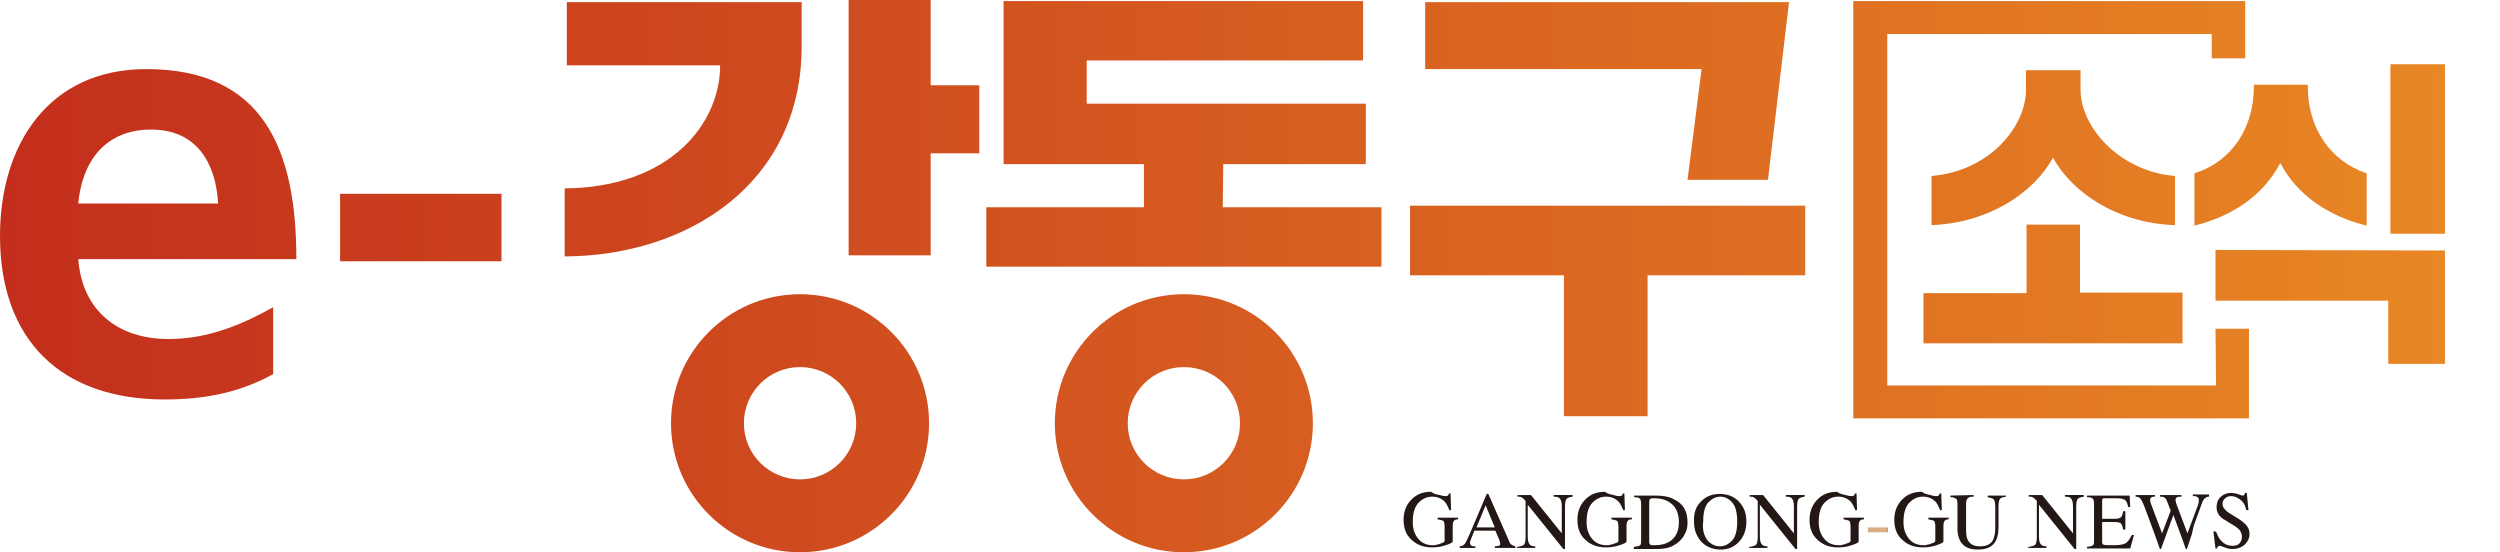 <?xml version="1.0" encoding="utf-8"?>
<!-- Generator: Adobe Illustrator 25.4.1, SVG Export Plug-In . SVG Version: 6.00 Build 0)  -->
<svg version="1.1" id="레이어_1" xmlns="http://www.w3.org/2000/svg" xmlns:xlink="http://www.w3.org/1999/xlink" x="0px"
	 y="0px" viewBox="0 0 463.1 102.3" style="enable-background:new 0 0 463.1 102.3;" xml:space="preserve">
<style type="text/css">
	.st0{fill:#231815;}
	.st1{fill:url(#SVGID_1_);}
	.st2{fill:url(#SVGID_00000147918316951554463990000015682677411115680935_);}
</style>
<g>
	<path class="st0" d="M266.7,91.7c0.6,0.2,0.9,0.2,1,0.2c0.2,0,0.4,0,0.5-0.1s0.2-0.2,0.2-0.4h0.3l0.1,3.1h-0.3
		c-0.3-0.7-0.6-1.3-0.9-1.6c-0.6-0.6-1.4-0.9-2.3-0.9c-1,0-1.8,0.4-2.5,1.1s-1.1,1.9-1.1,3.6c0,1.4,0.4,2.4,1.1,3.2
		c0.7,0.8,1.6,1.1,2.7,1.1c0.2,0,0.4,0,0.6-0.1c0.2,0,0.5-0.1,0.7-0.2c0.4-0.1,0.6-0.2,0.7-0.3c0.1-0.1,0.1-0.2,0.1-0.4v-2.4
		c0-0.6-0.1-0.9-0.2-1.1c-0.2-0.1-0.5-0.2-1.1-0.3v-0.3h3.8v0.3c-0.4,0-0.6,0.1-0.7,0.2c-0.2,0.2-0.3,0.5-0.3,1v2.9
		c0,0.2-0.4,0.4-1.3,0.7c-0.9,0.3-1.7,0.4-2.5,0.4c-1.5,0-2.7-0.4-3.7-1.3c-1.1-0.9-1.6-2.2-1.6-3.8c0-1.4,0.4-2.6,1.3-3.6
		c1-1.1,2.2-1.6,3.8-1.6C265.6,91.5,266.1,91.6,266.7,91.7"/>
	<path class="st0" d="M276.9,97.7l-1.7-4.1l-1.7,4.1H276.9z M270.4,101.5v-0.3c0.4,0,0.7-0.2,0.9-0.4c0.2-0.2,0.5-0.9,1-2l3.1-7.3
		h0.3l3.7,8.4c0.2,0.6,0.4,0.9,0.6,1c0.1,0.1,0.4,0.2,0.7,0.3v0.3h-3.8v-0.3c0.4,0,0.7-0.1,0.8-0.1c0.1-0.1,0.2-0.2,0.2-0.4
		c0-0.1,0-0.2-0.1-0.4c0-0.2-0.1-0.4-0.2-0.6l-0.6-1.4h-3.9c-0.4,1-0.6,1.6-0.7,1.8c-0.1,0.2-0.1,0.4-0.1,0.5c0,0.2,0.1,0.4,0.3,0.5
		c0.1,0.1,0.4,0.1,0.7,0.1v0.3H270.4L270.4,101.5z"/>
	<path class="st0" d="M281.1,101.3c0.6-0.1,1-0.2,1.2-0.4c0.2-0.2,0.3-0.7,0.3-1.5v-6.6l-0.2-0.2c-0.2-0.3-0.4-0.4-0.6-0.5
		s-0.4-0.1-0.7-0.1v-0.3h2.5l5.7,7.1v-4.9c0-0.8-0.1-1.3-0.4-1.6c-0.2-0.2-0.5-0.3-1.1-0.3v-0.3h3.5V92c-0.6,0.1-0.9,0.2-1.1,0.4
		c-0.2,0.2-0.3,0.7-0.3,1.5v7.8h-0.3l-6.6-8.2v5.8c0,0.8,0.1,1.3,0.4,1.6c0.1,0.2,0.5,0.3,1,0.3v0.3h-3.5L281.1,101.3L281.1,101.3z"
		/>
	<path class="st0" d="M298.9,91.7c0.6,0.2,0.9,0.2,1,0.2c0.2,0,0.4,0,0.5-0.1s0.2-0.2,0.2-0.4h0.3l0.1,3.1h-0.3
		c-0.3-0.7-0.6-1.3-0.9-1.6c-0.6-0.6-1.4-0.9-2.3-0.9c-1,0-1.8,0.4-2.5,1.1s-1.1,1.9-1.1,3.6c0,1.4,0.4,2.4,1.1,3.2
		c0.7,0.8,1.6,1.1,2.7,1.1c0.2,0,0.4,0,0.6-0.1c0.2,0,0.5-0.1,0.7-0.2c0.4-0.1,0.6-0.2,0.7-0.3c0.1-0.1,0.1-0.2,0.1-0.4v-2.4
		c0-0.6-0.1-0.9-0.2-1.1c-0.2-0.1-0.5-0.2-1.1-0.3v-0.3h3.8v0.3c-0.4,0-0.6,0.1-0.7,0.2c-0.2,0.2-0.3,0.5-0.3,1v2.9
		c0,0.2-0.4,0.4-1.3,0.7c-0.9,0.3-1.7,0.4-2.5,0.4c-1.5,0-2.7-0.4-3.7-1.3c-1.1-0.9-1.6-2.2-1.6-3.8c0-1.4,0.4-2.6,1.3-3.6
		c1-1.1,2.2-1.6,3.8-1.6C297.8,91.5,298.4,91.6,298.9,91.7"/>
	<path class="st0" d="M305.7,100.9c0.1,0.1,0.4,0.1,0.7,0.1c1.2,0,2.1-0.2,2.9-0.7c1.1-0.7,1.7-1.9,1.7-3.6c0-1.5-0.5-2.7-1.4-3.4
		c-0.8-0.7-1.9-1-3.2-1c-0.3,0-0.6,0-0.7,0.1s-0.2,0.2-0.2,0.5v7.6C305.5,100.6,305.6,100.8,305.7,100.9 M302.7,101.3
		c0.5-0.1,0.9-0.1,1.1-0.3c0.2-0.1,0.2-0.5,0.2-1v-6.6c0-0.5-0.1-0.9-0.2-1c-0.2-0.2-0.5-0.3-1.1-0.3v-0.3h4c1.4,0,2.5,0.2,3.4,0.7
		c1.7,0.8,2.5,2.2,2.5,4.3c0,0.7-0.1,1.4-0.5,2.1c-0.3,0.7-0.8,1.2-1.4,1.7c-0.4,0.3-0.8,0.5-1.2,0.7c-0.8,0.3-1.7,0.4-2.8,0.4h-4.1
		L302.7,101.3L302.7,101.3z"/>
	<path class="st0" d="M316.3,100.1c0.6,0.7,1.4,1.1,2.3,1.1s1.6-0.4,2.3-1.1c0.6-0.7,0.9-1.9,0.9-3.5s-0.3-2.8-0.9-3.5
		s-1.4-1.1-2.2-1.1c-0.9,0-1.6,0.4-2.3,1.1c-0.6,0.7-0.9,1.9-0.9,3.5C315.3,98.2,315.7,99.3,316.3,100.1 M315.2,92.8
		c0.9-0.9,2-1.3,3.4-1.3c1.3,0,2.5,0.4,3.4,1.3c1,1,1.5,2.2,1.5,3.8c0,1.6-0.5,2.9-1.5,3.9c-0.9,0.9-2,1.3-3.3,1.3
		c-1.4,0-2.6-0.5-3.5-1.4c-0.9-1-1.4-2.2-1.4-3.7C313.7,95,314.2,93.7,315.2,92.8"/>
	<path class="st0" d="M324.1,101.3c0.6-0.1,1-0.2,1.2-0.4c0.2-0.2,0.3-0.7,0.3-1.5v-6.6l-0.2-0.2c-0.2-0.3-0.4-0.4-0.6-0.5
		c-0.1-0.1-0.4-0.1-0.7-0.1v-0.3h2.5l5.7,7.1v-4.9c0-0.8-0.1-1.3-0.4-1.6c-0.2-0.2-0.5-0.3-1.1-0.3v-0.3h3.5V92
		c-0.6,0.1-0.9,0.2-1.1,0.4c-0.2,0.2-0.3,0.7-0.3,1.5v7.8h-0.3l-6.6-8.2v5.8c0,0.8,0.1,1.3,0.4,1.6c0.2,0.2,0.5,0.3,1,0.3v0.3h-3.5
		L324.1,101.3L324.1,101.3z"/>
	<path class="st0" d="M341.9,91.7c0.6,0.2,0.9,0.2,1,0.2c0.2,0,0.4,0,0.5-0.1s0.2-0.2,0.2-0.4h0.3l0.1,3.1h-0.3
		c-0.3-0.7-0.6-1.3-0.9-1.6c-0.6-0.6-1.4-0.9-2.3-0.9c-1,0-1.8,0.4-2.5,1.1s-1.1,1.9-1.1,3.6c0,1.4,0.4,2.4,1.1,3.2
		c0.7,0.8,1.6,1.1,2.7,1.1c0.2,0,0.4,0,0.6-0.1c0.2,0,0.5-0.1,0.7-0.2c0.4-0.1,0.6-0.2,0.7-0.3c0.1-0.1,0.1-0.2,0.1-0.4v-2.4
		c0-0.6-0.1-0.9-0.2-1.1c-0.2-0.1-0.5-0.2-1.1-0.3v-0.3h3.8v0.3c-0.4,0-0.6,0.1-0.7,0.2c-0.2,0.2-0.3,0.5-0.3,1v2.9
		c0,0.2-0.4,0.4-1.3,0.7c-0.9,0.3-1.7,0.4-2.5,0.4c-1.5,0-2.7-0.4-3.7-1.3c-1.1-0.9-1.6-2.2-1.6-3.8c0-1.4,0.4-2.6,1.3-3.6
		c1-1.1,2.2-1.6,3.8-1.6C340.8,91.5,341.4,91.6,341.9,91.7"/>
	<path class="st0" d="M357.6,91.7c0.6,0.2,0.9,0.2,1,0.2c0.2,0,0.4,0,0.5-0.1s0.2-0.2,0.2-0.4h0.3l0.1,3.1h-0.3
		c-0.3-0.7-0.6-1.3-0.9-1.6c-0.6-0.6-1.4-0.9-2.3-0.9c-1,0-1.8,0.4-2.5,1.1s-1.1,1.9-1.1,3.6c0,1.4,0.4,2.4,1.1,3.2
		c0.7,0.8,1.6,1.1,2.7,1.1c0.2,0,0.4,0,0.6-0.1c0.2,0,0.5-0.1,0.7-0.2c0.4-0.1,0.6-0.2,0.7-0.3s0.1-0.2,0.1-0.4v-2.4
		c0-0.6-0.1-0.9-0.2-1.1c-0.2-0.1-0.5-0.2-1.1-0.3v-0.3h3.8v0.3c-0.4,0-0.6,0.1-0.7,0.2c-0.2,0.2-0.3,0.5-0.3,1v2.9
		c0,0.2-0.4,0.4-1.3,0.7c-0.9,0.3-1.7,0.4-2.5,0.4c-1.5,0-2.7-0.4-3.7-1.3c-1.1-0.9-1.6-2.2-1.6-3.8c0-1.4,0.4-2.6,1.3-3.6
		c1-1.1,2.2-1.6,3.8-1.6C356.5,91.5,357.1,91.6,357.6,91.7"/>
	<path class="st0" d="M365.6,91.7V92c-0.6,0-0.9,0.1-1.1,0.3s-0.3,0.5-0.3,1.1v4.8c0,0.8,0.1,1.4,0.3,1.8c0.4,0.8,1.1,1.2,2.3,1.2
		c1.2,0,2-0.4,2.4-1.2c0.2-0.5,0.4-1.2,0.4-2.1V94c0-0.8-0.1-1.3-0.3-1.5c-0.2-0.2-0.6-0.3-1.1-0.4v-0.3h3.4V92
		c-0.6,0.1-1,0.2-1.1,0.4c-0.2,0.2-0.3,0.7-0.3,1.5v3.9c0,1-0.2,1.8-0.5,2.4c-0.6,1.1-1.7,1.6-3.3,1.6c-1.6,0-2.7-0.5-3.3-1.6
		c-0.3-0.6-0.5-1.3-0.5-2.2v-4.6c0-0.5-0.1-0.9-0.2-1c-0.2-0.1-0.5-0.3-1.1-0.3v-0.3L365.6,91.7L365.6,91.7z"/>
	<path class="st0" d="M375.8,101.3c0.6-0.1,1-0.2,1.2-0.4c0.2-0.2,0.3-0.7,0.3-1.5v-6.6l-0.2-0.2c-0.2-0.3-0.4-0.4-0.6-0.5
		c-0.1-0.1-0.4-0.1-0.7-0.1v-0.3h2.5l5.7,7.1v-4.9c0-0.8-0.1-1.3-0.4-1.6c-0.2-0.2-0.5-0.3-1.1-0.3v-0.3h3.5V92
		c-0.6,0.1-0.9,0.2-1.1,0.4c-0.2,0.2-0.3,0.7-0.3,1.5v7.8h-0.3l-6.6-8.2v5.8c0,0.8,0.1,1.3,0.4,1.6c0.2,0.2,0.5,0.3,1,0.3v0.3h-3.5
		L375.8,101.3L375.8,101.3z"/>
	<path class="st0" d="M386.6,101.3c0.5-0.1,0.9-0.1,1.1-0.3c0.2-0.1,0.2-0.5,0.2-1v-6.6c0-0.5-0.1-0.9-0.2-1
		c-0.2-0.2-0.5-0.3-1.1-0.3v-0.3h7.9l0.1,2.1h-0.4c-0.1-0.7-0.3-1.1-0.6-1.3c-0.3-0.2-0.8-0.3-1.7-0.3h-2c-0.2,0-0.4,0-0.4,0.1
		c-0.1,0.1-0.1,0.2-0.1,0.4v3.3h2.3c0.6,0,1-0.1,1.2-0.3s0.3-0.6,0.4-1.1h0.4v3.4h-0.4c-0.1-0.6-0.3-1-0.4-1.1
		c-0.2-0.2-0.6-0.3-1.2-0.3h-2.3v3.7c0,0.3,0.1,0.5,0.3,0.5c0.2,0.1,0.7,0.1,1.7,0.1s1.8-0.1,2.2-0.3c0.5-0.2,0.9-0.8,1.3-1.6h0.4
		l-0.7,2.5h-8L386.6,101.3L386.6,101.3z"/>
	<path class="st0" d="M399.2,91.7V92c-0.3,0-0.5,0-0.6,0.1c-0.2,0.1-0.3,0.2-0.3,0.4c0,0.1,0,0.2,0,0.3c0,0.1,0.1,0.2,0.1,0.4
		l2.1,5.6l1.6-4.2l-0.7-1.8c-0.1-0.3-0.3-0.6-0.6-0.7c-0.2-0.1-0.4-0.1-0.7-0.1v-0.3h4V92c-0.4,0-0.6,0-0.8,0.1
		c-0.2,0.1-0.3,0.3-0.3,0.5c0,0.1,0,0.2,0,0.2c0,0.1,0.1,0.2,0.1,0.4l2.1,5.6l1.9-5.1c0.1-0.3,0.2-0.5,0.2-0.8c0-0.1,0-0.2,0-0.3
		c0-0.3-0.1-0.5-0.4-0.6c-0.1-0.1-0.4-0.1-0.7-0.1v-0.3h3V92c-0.3,0-0.5,0.1-0.6,0.2c-0.3,0.1-0.4,0.4-0.6,0.7l-1.6,4.4L406,99
		l-0.9,2.7h-0.2l-0.6-1.7l-1.7-4.6l-2.3,6.3h-0.2l-1.1-3.1l-1.3-3.5c-0.5-1.4-0.9-2.3-1.1-2.6c-0.2-0.3-0.5-0.5-1-0.5v-0.3
		L399.2,91.7L399.2,91.7L399.2,91.7L399.2,91.7z"/>
	<path class="st0" d="M410.5,98.5c0.3,0.7,0.5,1.2,0.9,1.6c0.6,0.7,1.3,1,2.2,1c0.5,0,0.9-0.1,1.2-0.4c0.3-0.3,0.5-0.7,0.5-1.3
		c0-0.5-0.2-0.9-0.5-1.3c-0.2-0.2-0.7-0.6-1.4-1l-1.3-0.8c-0.4-0.2-0.7-0.5-0.9-0.7c-0.4-0.5-0.6-1-0.6-1.6c0-0.8,0.2-1.4,0.7-1.9
		s1.2-0.8,2-0.8c0.3,0,0.7,0.1,1.2,0.2c0.5,0.2,0.8,0.3,0.8,0.3c0.2,0,0.3,0,0.4-0.1s0.1-0.2,0.2-0.4h0.3l0.3,3.2h-0.4
		c-0.2-1-0.6-1.6-1.2-2c-0.5-0.4-1.1-0.6-1.6-0.6c-0.4,0-0.8,0.1-1.1,0.4c-0.3,0.2-0.5,0.6-0.5,1s0.1,0.7,0.4,1
		c0.2,0.3,0.6,0.6,1.1,0.9l1.3,0.8c0.8,0.5,1.4,1,1.7,1.4c0.3,0.4,0.5,0.9,0.5,1.5c0,0.8-0.3,1.4-0.9,2c-0.6,0.5-1.3,0.8-2.3,0.8
		c-0.5,0-0.9-0.1-1.4-0.3c-0.5-0.2-0.8-0.3-0.9-0.3c-0.2,0-0.3,0.1-0.4,0.2s-0.1,0.2-0.1,0.3h-0.3l-0.4-3.2L410.5,98.5L410.5,98.5z"
		/>
</g>
<linearGradient id="SVGID_1_" gradientUnits="userSpaceOnUse" x1="-346.774" y1="2494.687" x2="-343.097" y2="2494.687" gradientTransform="matrix(1 0 0 1 692.82 -2396.537)">
	<stop  offset="0.918" style="stop-color:#D8AF83"/>
	<stop  offset="1" style="stop-color:#C86D39"/>
</linearGradient>
<rect x="346" y="97.7" class="st1" width="3.7" height="0.9"/>
<linearGradient id="SVGID_00000119803848584280368540000008343705692952743073_" gradientUnits="userSpaceOnUse" x1="0" y1="52.85" x2="452.9" y2="52.85" gradientTransform="matrix(1 0 0 -1 0 104)">
	<stop  offset="2.131116e-07" style="stop-color:#C32E1C"/>
	<stop  offset="1" style="stop-color:#E88724"/>
</linearGradient>
<path style="fill:url(#SVGID_00000119803848584280368540000008343705692952743073_);" d="M27.1,12.8C9,12.8,0,26.8,0,43.7
	C0,62.9,11.2,74,30.5,74c8.2,0,14.5-1.6,20.1-4.7V56.9c-5.7,3.2-12,5.9-19.4,5.9c-9.4,0-16-5.3-16.7-14.8h40.4
	C54.9,27.7,48.8,12.8,27.1,12.8z M14.5,37.7C15.2,29.9,19.5,24,28,24s12,6.3,12.4,13.7H14.5z M104.6,47.5V34.9
	c19.8-0.2,28.8-12.2,28.8-22.8H105V0.4h43.5v8C148.6,33.9,127.5,47.4,104.6,47.5z M452.9,43.3h-10.1V11.9h10.1V43.3z M315.2,12.8
	H264V0.4h67.4l-3.9,32.9h-14.9L315.2,12.8z M452.9,46.4v21h-10.5V55.7h-32v-9.4L452.9,46.4L452.9,46.4z M417.5,16.1v-0.4h10v0.4
	c0,7.4,4,13.7,10.9,16v9.7c-7.2-1.8-12.9-5.7-16-11.6c-3.1,5.9-8.7,9.8-15.9,11.6v-9.7C413.5,29.9,417.5,23.6,417.5,16.1z
	 M219.3,54.5c-13.2,0-23.9,10.7-23.9,23.9s10.7,23.9,23.9,23.9s23.9-10.7,23.9-23.9S232.5,54.5,219.3,54.5z M219.3,88.8
	c-5.7,0-10.4-4.6-10.4-10.4c0-5.7,4.6-10.4,10.4-10.4s10.4,4.6,10.4,10.4S225,88.8,219.3,88.8z M385.4,13v3.6c0,6.8,7,15.1,17.5,16
	v9.1c-10.5-0.3-19-5.9-22.6-12.5c-3.6,6.6-12,12.1-22.5,12.5v-9.1c10.8-0.9,17.5-9.2,17.5-16V13H385.4z M226.5,38.4h29.4v11h-73.2
	v-11h29.2v-8h-26V0.2h66.6v11h-51.2v8H253v11.2h-26.4L226.5,38.4L226.5,38.4z M261.2,38.1h73.2V51h-29.2v26.1h-15.5V51h-28.5V38.1z
	 M410.4,60.9h6.2v16.6h-73.3V0.2h72.6v10.6h-6.2V6.3h-60.1v65.1h60.9L410.4,60.9L410.4,60.9z M172.4,15.8h9v12.6h-9v18.9h-15.2V0
	h15.2V15.8z M356.4,54.3h19V41.6h9.9v12.6h19v9.4h-48v-9.3H356.4z M148.2,54.5c-13.2,0-23.9,10.7-23.9,23.9s10.7,23.9,23.9,23.9
	s23.9-10.7,23.9-23.9C172.1,65.2,161.4,54.5,148.2,54.5z M148.2,88.8c-5.7,0-10.4-4.6-10.4-10.4c0-5.7,4.6-10.4,10.4-10.4
	c5.7,0,10.4,4.6,10.4,10.4S153.9,88.8,148.2,88.8z M63,35.9h29.9v12.5H63V35.9z"/>
</svg>
